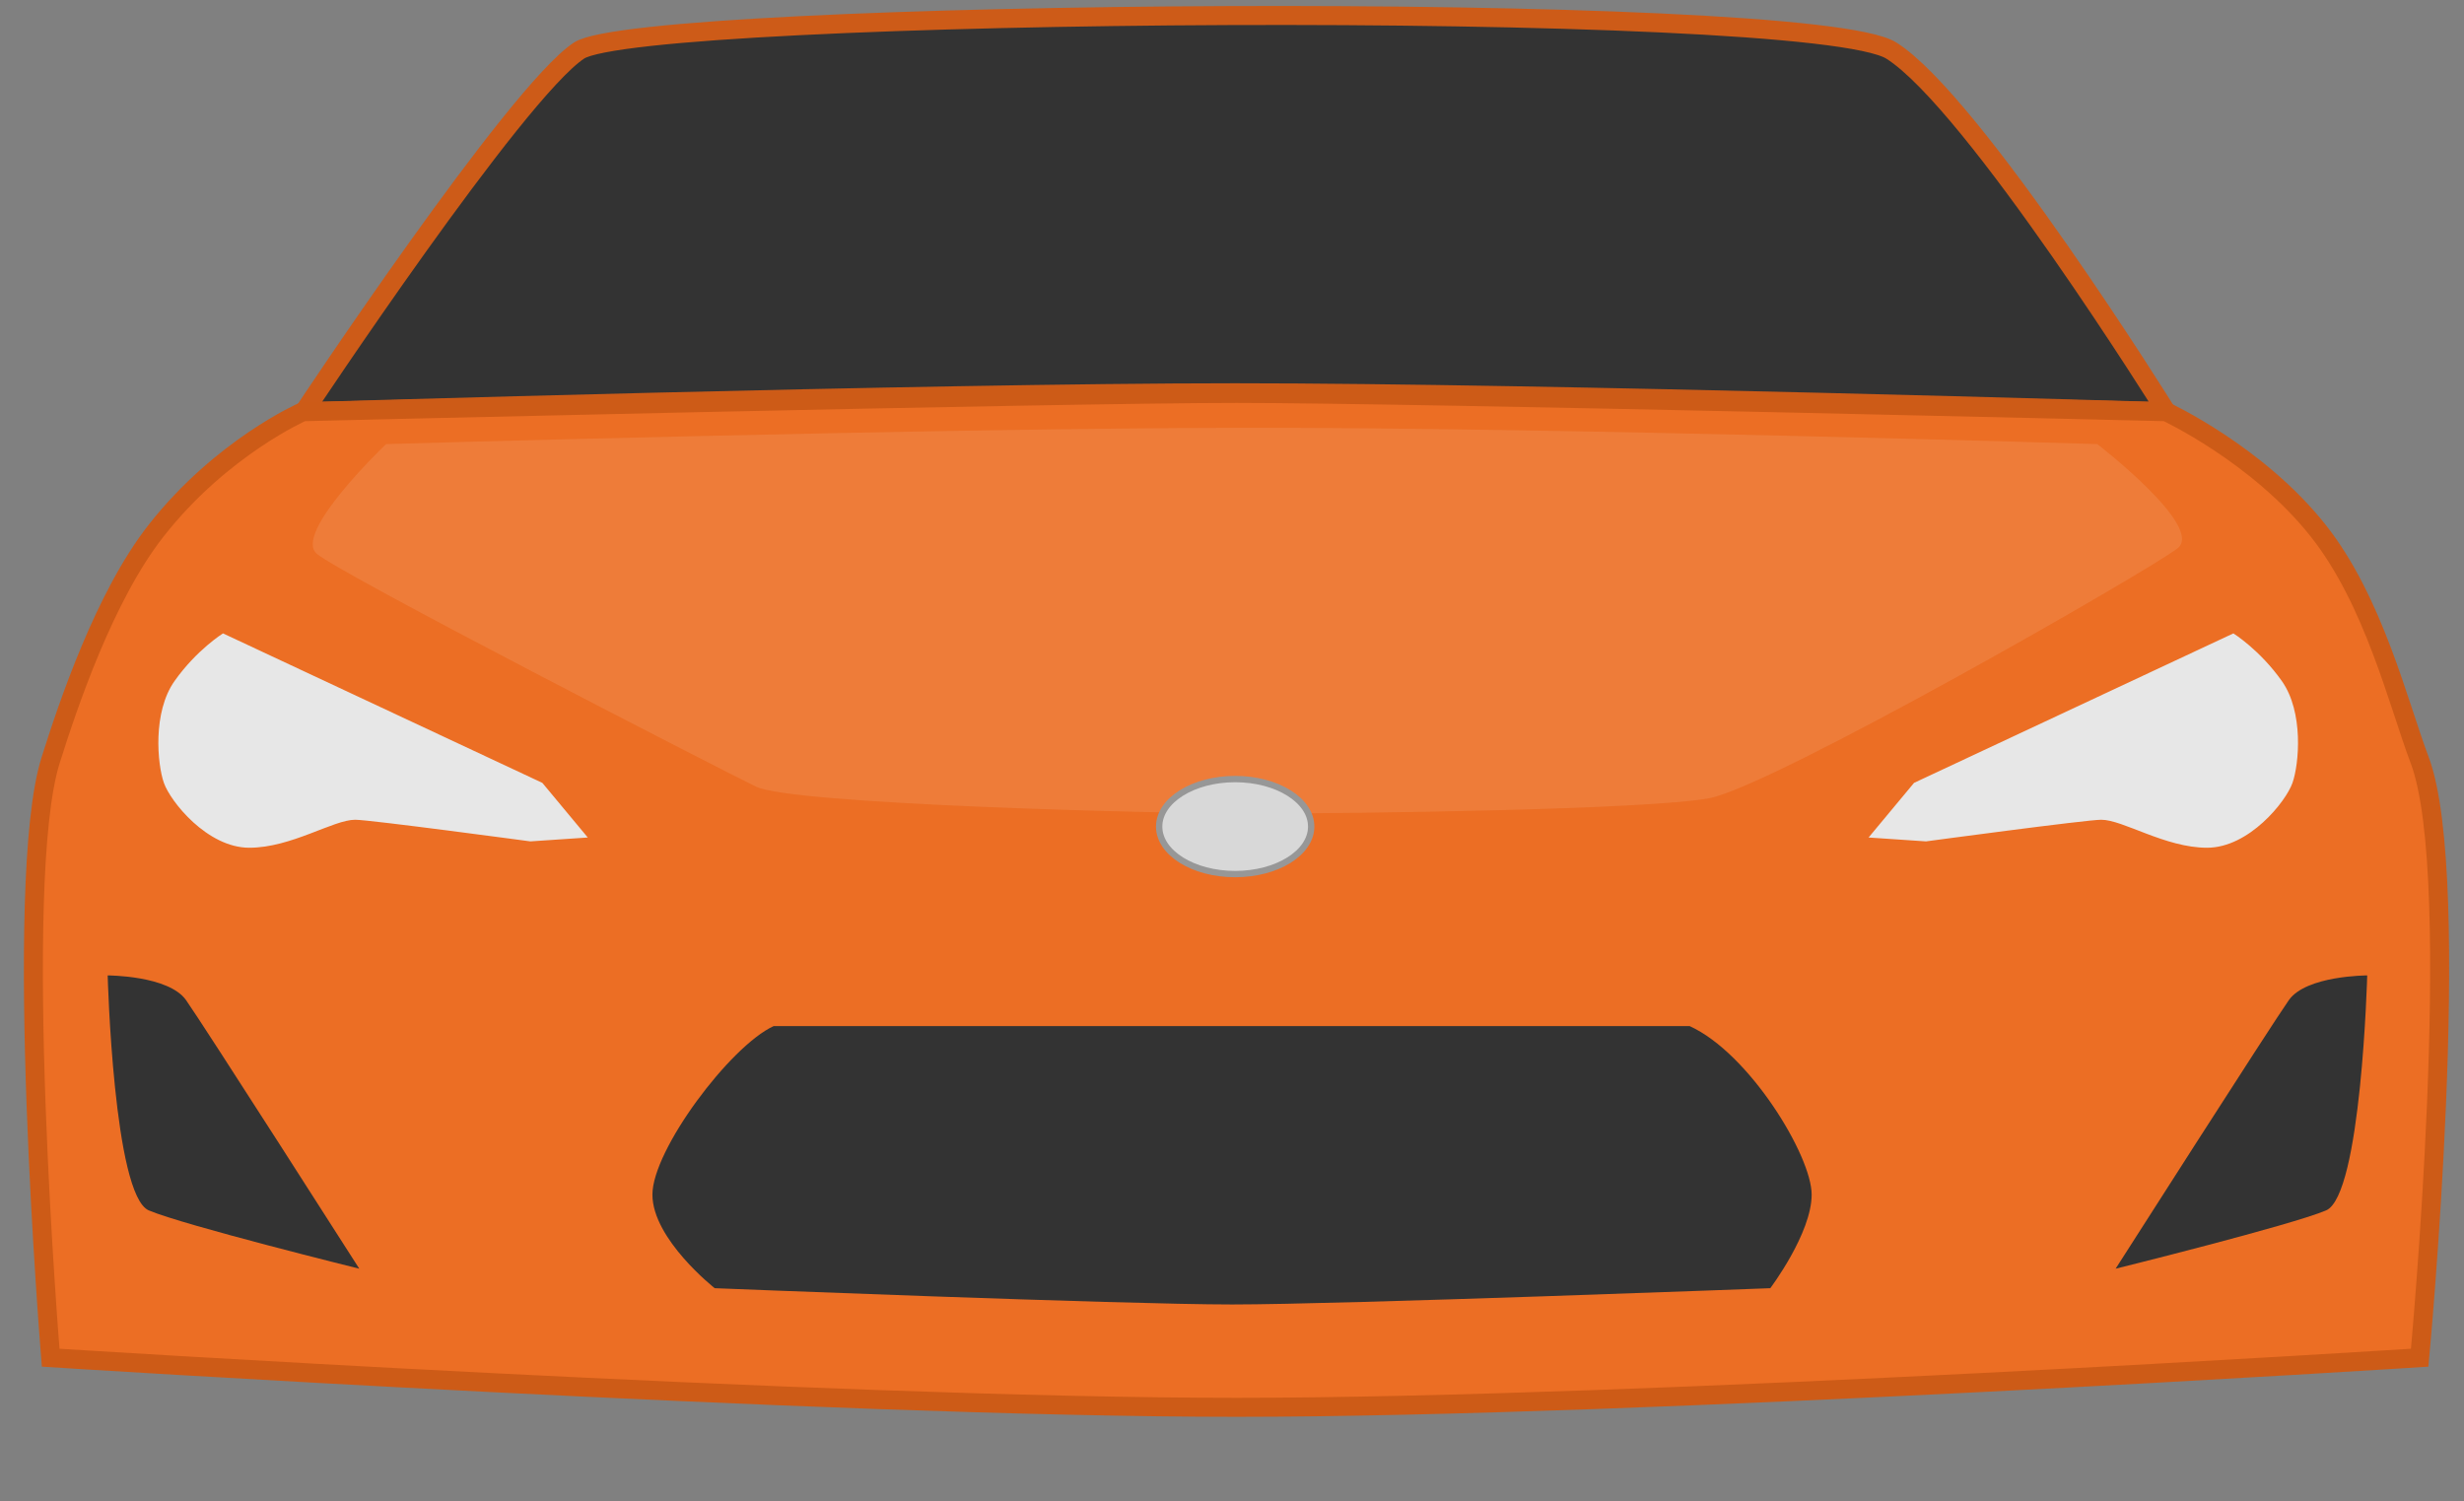 <?xml version="1.0" encoding="UTF-8"?>
<svg width="389px" height="237px" viewBox="0 0 389 237" version="1.1" xmlns="http://www.w3.org/2000/svg" xmlns:xlink="http://www.w3.org/1999/xlink">
    <rect x="0" y="0" width="389" height="237" fill="#808080" stroke="none"/>
    <!-- Generator: Sketch 42 (36781) - http://www.bohemiancoding.com/sketch -->
    <title>Group 7</title>
    <desc>Created with Sketch.</desc>
    <defs>
        <rect id="path-1" x="2" y="132" width="71" height="102" rx="13"></rect>
        <mask id="mask-2" maskContentUnits="userSpaceOnUse" maskUnits="objectBoundingBox" x="0" y="0" width="71" height="102" fill="white">
            <use xlink:href="#path-1"></use>
        </mask>
        <rect id="path-3" x="316" y="132" width="71" height="102" rx="13"></rect>
        <mask id="mask-4" maskContentUnits="userSpaceOnUse" maskUnits="objectBoundingBox" x="0" y="0" width="71" height="102" fill="white">
            <use xlink:href="#path-3"></use>
        </mask>
    </defs>
    <g id="Page-1" stroke="none" stroke-width="1" fill="none" fill-rule="evenodd">
        <g id="Group-7" transform="translate(0, 2)">
            <path d="M48,63 C48,63 81.421,12.583 91.409,5.986 C101.397,-0.611 285.641,-2.16 298.591,5.986 C311.541,14.131 342,63 342,63 C342,63 244.283,60.01 195,60.01 C145.717,60.01 48,63 48,63 Z" id="Path-8" stroke="#CD5B18" stroke-width="3" fill="#333333"></path>
            <use id="Rectangle-9" stroke="#979797" mask="url(#mask-2)" stroke-width="2" fill="#333333" transform="translate(37.5, 183) rotate(2) translate(-37.5, -183) " xlink:href="#path-1"></use>
            <use id="Rectangle-9-Copy" stroke="#979797" mask="url(#mask-4)" stroke-width="2" fill="#333333" transform="translate(351.5, 183) scale(-1, 1) rotate(2) translate(-351.5, -183) " xlink:href="#path-3"></use>
            <path d="M47.816,63 C47.816,63 34.987,68.609 24.66,81.76 C16.463,92.198 10.717,109.404 8,118 C1.859,137.426 8,212.355 8,212.355 C8,212.355 130.541,220.191 195.213,220.191 C259.885,220.191 382,212.355 382,212.355 C382,212.355 389.1,136.806 382,118 C378.597,108.985 374.765,92.863 365.961,81.76 C356.398,69.699 341.961,63 341.961,63 C341.961,63 223.309,60.113 195.213,60.113 C167.118,60.113 47.816,63 47.816,63 Z" id="Path-9" stroke="#CD5B17" stroke-width="3" fill="#EC6E24"></path>
            <path d="M35.205,98 L85.621,121.599 L92.796,130.226 L83.731,130.838 C83.731,130.838 58.391,127.423 56.07,127.423 C52.61,127.423 45.987,131.842 39.36,131.842 C32.734,131.842 26.908,124.559 25.872,121.599 C24.836,118.639 24.069,110.447 27.56,105.515 C31.05,100.583 35.205,98 35.205,98 Z" id="Path-10" fill="#E7E7E7"></path>
            <path d="M305.205,98 L355.621,121.599 L362.796,130.226 L353.731,130.838 C353.731,130.838 328.391,127.423 326.07,127.423 C322.61,127.423 315.987,131.842 309.36,131.842 C302.734,131.842 296.908,124.559 295.872,121.599 C294.836,118.639 294.069,110.447 297.56,105.515 C301.05,100.583 305.205,98 305.205,98 Z" id="Path-10" fill="#E7E7E7" transform="translate(328.898, 114.921) scale(-1, 1) translate(-328.898, -114.921) "></path>
            <path d="M112.833,201.381 C112.833,201.381 177.002,203.95 194.506,203.95 C212.01,203.95 279.482,201.381 279.482,201.381 C279.482,201.381 286.013,192.719 286.013,186.602 C286.013,180.484 276.175,164.282 266.752,160 L122.135,160 C115.26,163.164 103,179.559 103,186.602 C103,193.645 112.833,201.381 112.833,201.381 Z" id="Path-11" fill="#333333"></path>
            <path d="M60.956,68.115 C60.956,68.115 46.172,82.156 50.019,85.432 C53.866,88.707 113.706,119.457 119.39,122.211 C125.074,124.965 181.144,126.438 197.905,126.438 C214.666,126.438 259.887,125.848 269.813,124.029 C279.74,122.211 339.529,87.947 343.793,84.555 C348.057,81.162 331.101,68.115 331.101,68.115 C331.101,68.115 246.077,65.492 196.93,65.538 C147.784,65.584 60.956,68.115 60.956,68.115 Z" id="Path-12" fill-opacity="0.1" fill="#FFFFFF"></path>
            <ellipse id="Oval-13" stroke="#979797" fill="#D8D8D8" cx="195" cy="128.5" rx="12" ry="7.5"></ellipse>
            <path d="M17,152 C17,152 17.92,186.742 23.498,189.102 C29.076,191.461 56.721,198.303 56.721,198.303 C56.721,198.303 32.129,159.805 29.373,155.902 C26.617,152 17,152 17,152 Z" id="Path-13" fill="#333333"></path>
            <path d="M334,152 C334,152 334.92,186.742 340.498,189.102 C346.076,191.461 373.721,198.303 373.721,198.303 C373.721,198.303 349.129,159.805 346.373,155.902 C343.617,152 334,152 334,152 Z" id="Path-13-Copy" fill="#333333" transform="translate(353.86, 175.151) scale(-1, 1) translate(-353.86, -175.151) "></path>
        </g>
    </g>
</svg>